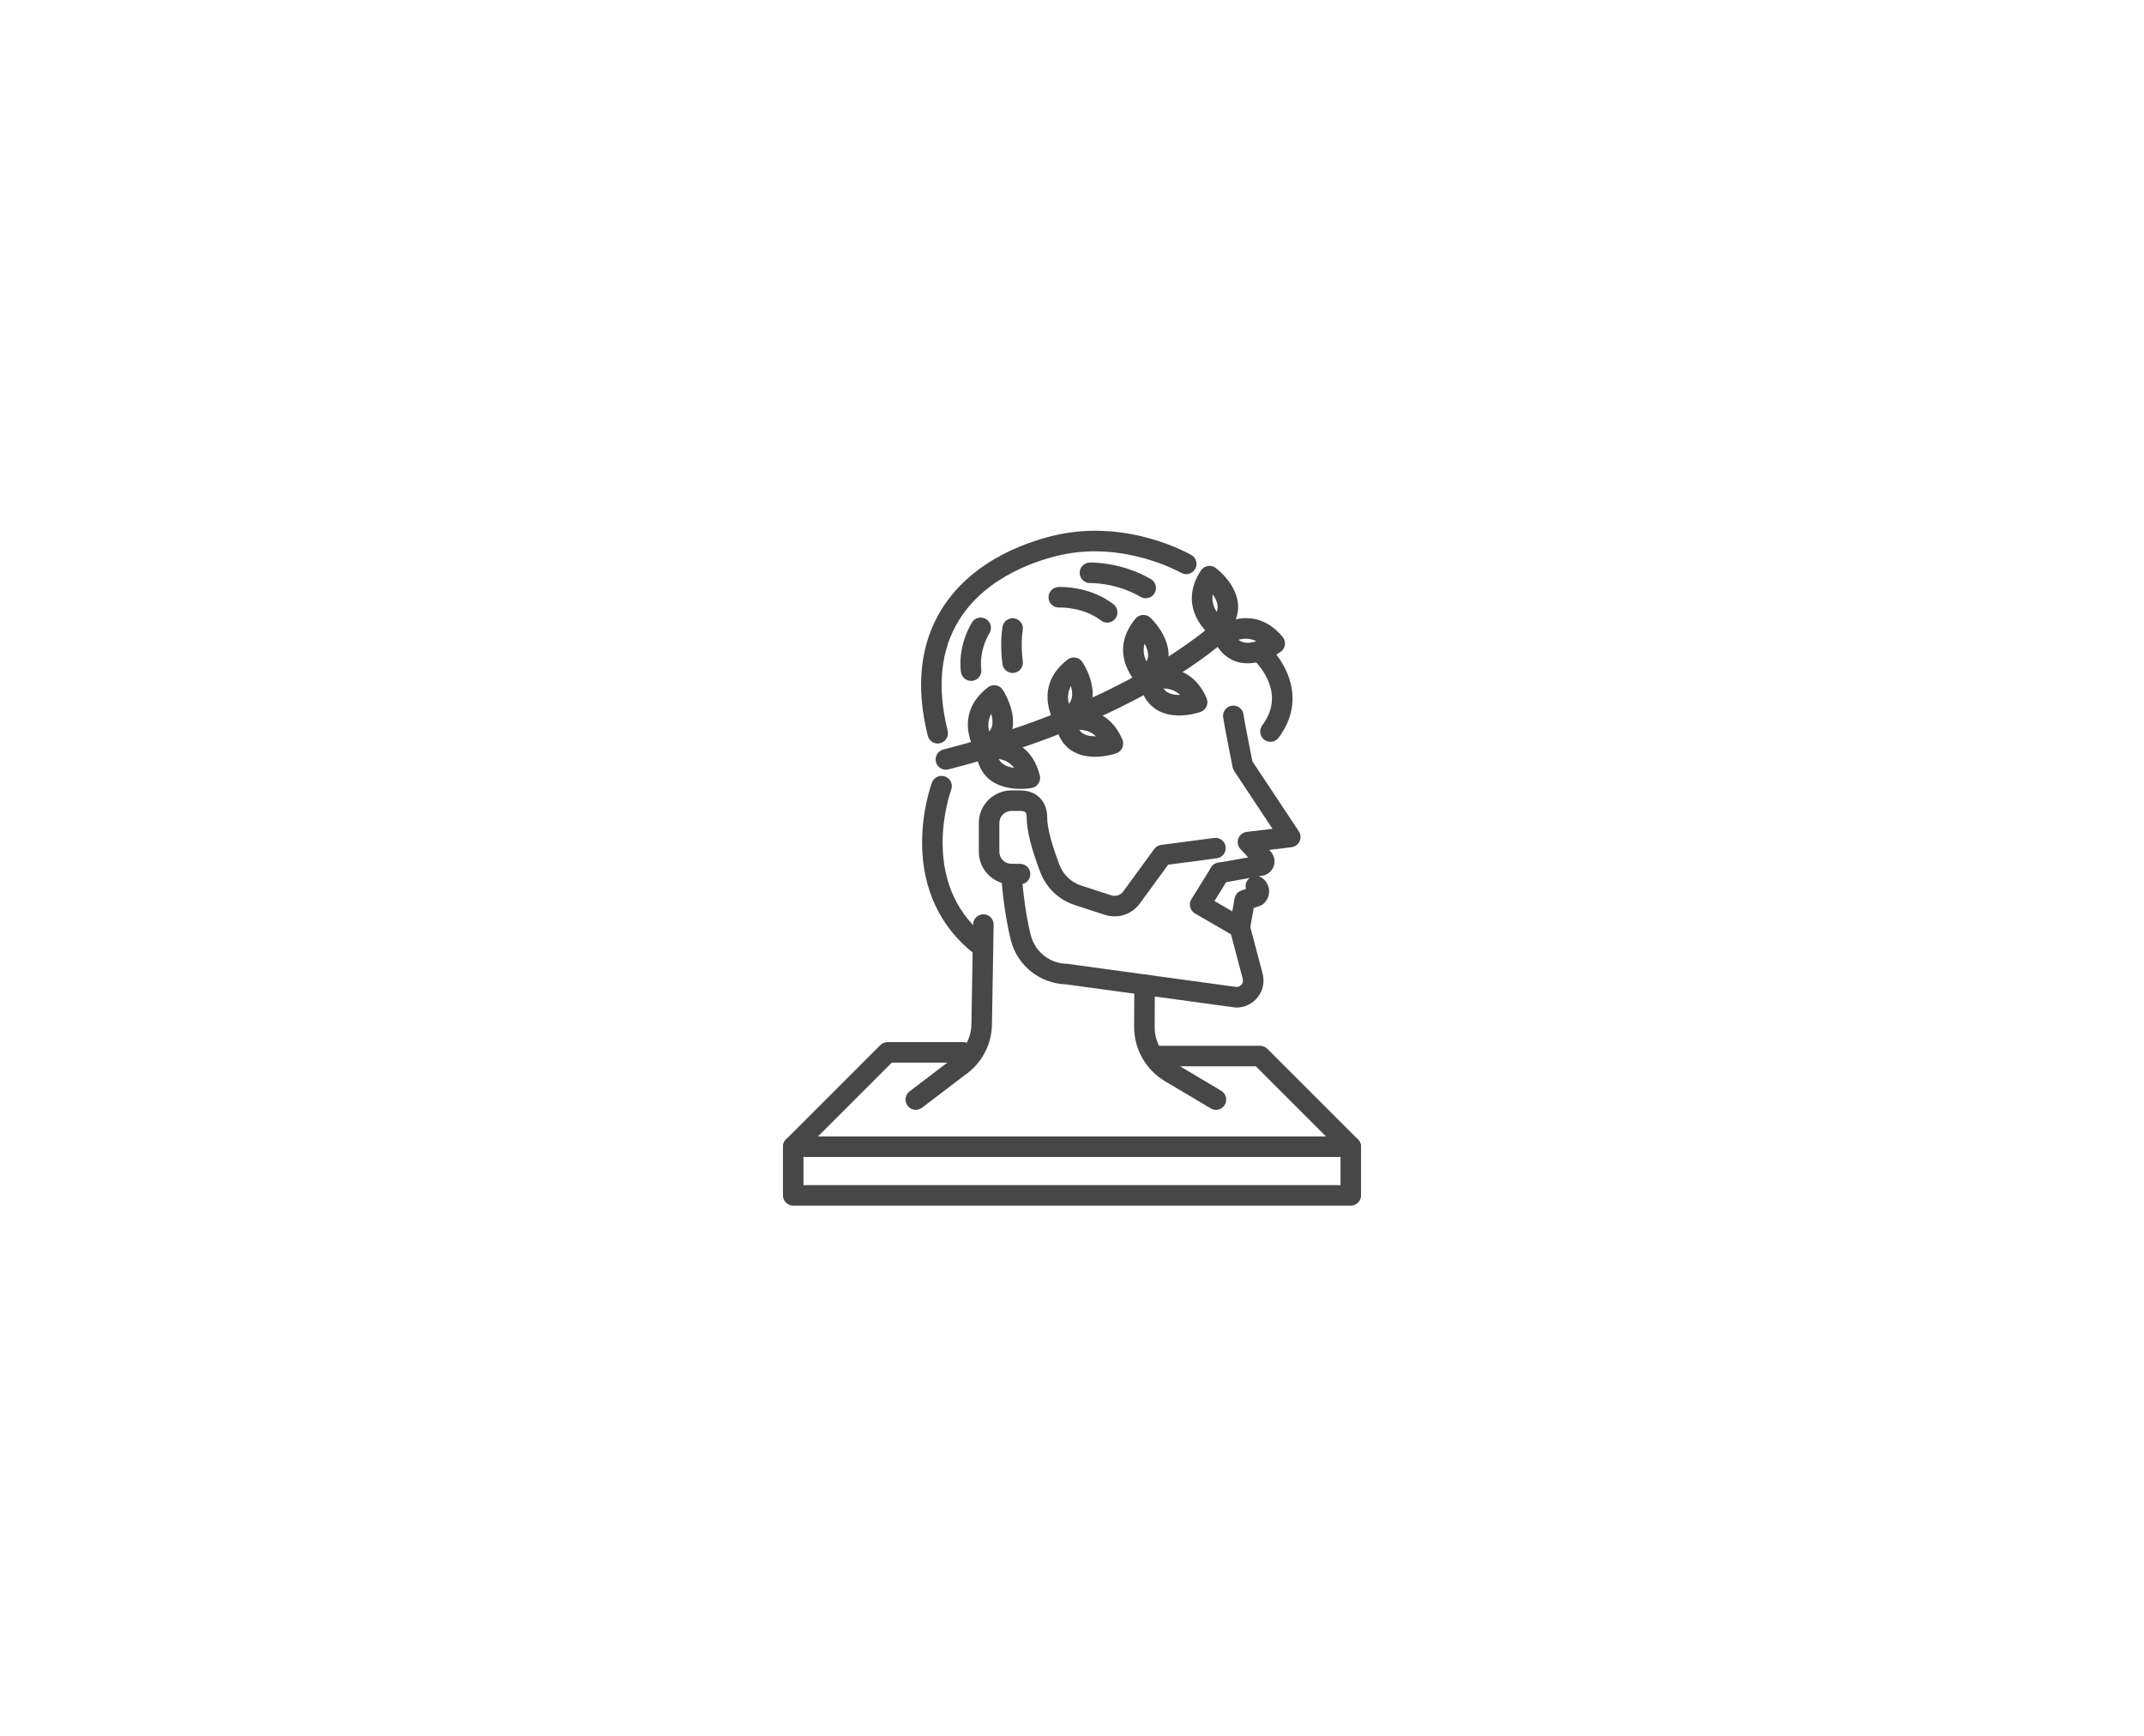 <?xml version="1.0" encoding="UTF-8"?>
<svg id="Layer_2" data-name="Layer 2" xmlns="http://www.w3.org/2000/svg" viewBox="0 0 1566.75 1268.74">
  <defs>
    <style>
      .cls-1 {
        fill: #474747;
        stroke-width: 0px;
      }
    </style>
  </defs>
  <path class="cls-1" d="M906.02,685.24c-.44,0-.88-.04-1.32-.12-4.08-.73-6.79-4.62-6.07-8.7l3.56-19.96c.48-2.68,2.37-4.9,4.95-5.78l3.39-1.16c-.55-1.93-.33-4.07.78-5.92,2.13-3.55,6.74-4.7,10.29-2.57,3.33,2,5.5,5.52,5.78,9.4.29,3.88-1.33,7.67-4.34,10.15-.69.57-1.49,1.01-2.34,1.31l-4.53,1.55-2.78,15.61c-.65,3.63-3.81,6.19-7.38,6.19Z"/>
  <path class="cls-1" d="M891.27,645.32c-3.56,0-6.72-2.55-7.37-6.18-.73-4.08,1.98-7.97,6.06-8.71l22.19-3.98c-2.18-2.35-4.43-4.74-5.63-6.01-1.95-2.06-2.57-5.04-1.6-7.7.96-2.66,3.35-4.56,6.16-4.9l18.84-2.26-28.04-42.26c-.54-.81-.92-1.72-1.11-2.68-.65-3.27-6.4-32.1-6.96-36.7-.5-4.11,2.44-7.85,6.55-8.34,4.11-.5,7.85,2.43,8.34,6.55.35,2.92,4.05,21.87,6.49,34.12l33.95,51.17c1.44,2.17,1.65,4.93.56,7.29-1.09,2.36-3.33,3.99-5.91,4.3l-16.3,1.96c.54.6,1,1.12,1.35,1.53,2.38,2.8,3.14,6.56,2.03,10.06-1.11,3.5-3.89,6.15-7.44,7.07-.19.05-.38.09-.57.12l-30.25,5.42c-.45.08-.89.12-1.33.12Z"/>
  <path class="cls-1" d="M814.52,669.57c-2.35,0-4.73-.36-7.06-1.12l-22.01-7.14c-11.62-3.77-20.8-12.49-25.19-23.92-6.64-17.27-10-30.74-10-40.03,0-3.56-.73-4.83-4.83-4.83h-6.35c-4.85,0-8.79,3.94-8.79,8.79v21.05c0,4.85,3.94,8.79,8.79,8.79h6.35c4.14,0,7.5,3.36,7.5,7.5s-3.36,7.5-7.5,7.5h-6.35c-13.12,0-23.79-10.67-23.79-23.79v-21.05c0-13.12,10.67-23.79,23.79-23.79h6.35c12.04,0,19.83,7.78,19.83,19.83,0,7.24,3.2,19.55,9,34.65,2.76,7.19,8.53,12.67,15.82,15.04l22.01,7.14c3.23,1.04,6.73-.09,8.73-2.83l22.64-31c1.21-1.66,3.04-2.74,5.08-3.01l38.7-5.09c4.1-.54,7.87,2.35,8.41,6.46.54,4.11-2.35,7.87-6.46,8.41l-35.52,4.67-20.75,28.4c-4.39,6-11.27,9.37-18.41,9.37Z"/>
  <path class="cls-1" d="M903.54,736.17c-.13,0-.27,0-.41,0-.29,0-.58-.03-.87-.07l-123.52-16.9c-18.78-.57-35.16-13.6-39.93-31.81-5.39-20.6-7.16-47.12-7.23-48.24-.27-4.13,2.86-7.7,7-7.97,4.15-.26,7.7,2.86,7.97,7,.02.26,1.75,26.22,6.78,45.42,3.11,11.9,13.88,20.38,26.17,20.62.29,0,.58.03.87.07l123.4,16.89c1.86-.08,2.99-1.16,3.51-1.82.55-.7,1.39-2.17.86-4.17l-8.59-32.51-26.3-15.22c-1.76-1.02-3.03-2.7-3.52-4.67-.49-1.97-.17-4.05.91-5.78l14.48-23.3c2.19-3.52,6.81-4.6,10.33-2.41,3.52,2.19,4.6,6.81,2.41,10.33l-10.39,16.73,22.3,12.9c1.73,1,2.99,2.65,3.5,4.58l9.38,35.52c1.6,6.05.3,12.35-3.57,17.27-3.79,4.81-9.43,7.55-15.53,7.55Z"/>
  <path class="cls-1" d="M691.21,562.4c-3.35,0-6.4-2.26-7.26-5.65-1.02-4.01,1.4-8.1,5.42-9.12,135.55-34.55,196.14-91.05,196.74-91.62,3-2.85,7.75-2.74,10.6.26,2.85,3,2.75,7.73-.24,10.59-2.53,2.42-63.63,59.68-203.39,95.3-.62.16-1.25.23-1.86.23Z"/>
  <path class="cls-1" d="M719.46,553.17c-2.42,0-4.77-1.18-6.2-3.28-.18-.27-17.98-27.1,8.65-47.66,1.31-1.01,2.93-1.56,4.58-1.56,4.95,0,6.83,3.83,9.02,8.27,1.93,3.93,3.3,7.85,4.07,11.66,2.92,14.51-3.35,26.17-17.22,31.99-.94.4-1.93.59-2.9.59ZM724.39,521.53c-1.81,3.26-2.46,6.79-1.98,10.65.1.82.25,1.61.43,2.36.91-1.06,1.56-2.23,1.95-3.52.89-2.93.49-6.34-.41-9.5Z"/>
  <path class="cls-1" d="M777.68,532.89c-2.42,0-4.77-1.18-6.2-3.28-.18-.27-17.98-27.1,8.65-47.66,1.64-1.27,3.73-1.8,5.79-1.47,2.05.33,3.87,1.5,5.02,3.23,1.12,1.67,10.82,16.74,6.45,31.31-1.6,5.34-5.82,12.68-16.81,17.29-.94.4-1.93.59-2.9.59ZM782.6,501.25c-1.8,3.26-2.45,6.79-1.97,10.65.1.82.25,1.61.43,2.36.92-1.07,1.57-2.25,1.96-3.55.88-2.92.47-6.32-.42-9.46Z"/>
  <path class="cls-1" d="M837,502.44c-1.84,0-3.68-.68-5.11-2.01-.24-.22-23.55-22.43-2.15-48.39,1.32-1.6,3.25-2.58,5.32-2.71,2.08-.12,4.11.6,5.62,2.03,1.46,1.38,14.26,13.92,13.24,29.09-.38,5.56-2.86,13.65-12.55,20.59-1.31.94-2.84,1.4-4.36,1.4ZM836.44,470.3c-1.04,3.58-.89,7.17.44,10.82.28.78.6,1.52.94,2.21.66-1.24,1.03-2.52,1.12-3.86.22-3.06-.93-6.29-2.5-9.17Z"/>
  <path class="cls-1" d="M889.56,466.17c-1.56,0-3.13-.49-4.46-1.47-.26-.19-25.91-19.66-7.54-47.85,1.13-1.74,2.94-2.93,4.98-3.29,2.04-.36,4.15.14,5.81,1.39,1.61,1.21,15.73,12.24,16.41,27.43.25,5.57-1.32,13.89-10.17,21.87-1.42,1.28-3.22,1.93-5.02,1.93ZM886.26,434.24c-.63,3.67-.08,7.22,1.64,10.71.37.74.77,1.44,1.18,2.09.51-1.3.74-2.62.69-3.96-.13-3.06-1.63-6.15-3.51-8.83Z"/>
  <path class="cls-1" d="M911.7,484.65c-2.25,0-4.55-.26-6.85-.85-5.4-1.41-12.88-5.35-17.89-16.17-1.5-3.24-.51-7.08,2.36-9.2.26-.19,26.42-18.96,47.95,6.91,1.33,1.6,1.94,3.67,1.68,5.73-.26,2.06-1.36,3.92-3.04,5.14-1.37,1-12.06,8.44-24.2,8.44ZM905.02,467.45c1.1.88,2.31,1.49,3.62,1.83,2.95.77,6.34.24,9.44-.76-3.32-1.68-6.87-2.2-10.71-1.58-.82.13-1.6.31-2.34.51Z"/>
  <path class="cls-1" d="M861.67,522.78c-5.24,0-11.05-.97-16.24-4.08-4.78-2.87-10.86-8.76-12.63-20.55-.53-3.53,1.5-6.94,4.85-8.16.3-.11,30.69-10.76,44.07,20.11.83,1.9.82,4.07,0,5.97-.83,1.9-2.41,3.38-4.36,4.08-1.14.41-7.76,2.63-15.69,2.63ZM850.18,503.05c.81,1.16,1.79,2.08,2.96,2.78,2.61,1.57,6,2.01,9.27,1.92-2.61-2.45-5.72-3.93-9.38-4.47-.98-.15-1.94-.21-2.85-.23Z"/>
  <path class="cls-1" d="M800.08,552.97c-2.12,0-4.17-.16-6.13-.48-12.61-2.07-20.67-10.64-22.7-24.13-.53-3.53,1.5-6.94,4.85-8.16.31-.11,30.69-10.76,44.07,20.11.89,2.06.82,4.41-.21,6.41-1.62,3.15-4.29,4.15-11.01,5.4-3.08.57-6.05.86-8.88.86ZM788.64,533.26c.8,1.15,1.78,2.06,2.93,2.76,2.62,1.58,6.03,2.03,9.3,1.94-2.72-2.55-5.98-4.05-9.84-4.54-.82-.1-1.62-.15-2.39-.17Z"/>
  <path class="cls-1" d="M745.81,576.41c-6.69,0-16.15-1.27-23.23-7.3-4.23-3.6-9.24-10.4-9.07-22.29.05-3.57,2.61-6.6,6.11-7.26.32-.06,32.03-5.63,40.21,27.01.79,3.15-.54,6.46-3.3,8.18-.86.54-1.81.89-2.77,1.04-.9.15-3.92.61-7.96.61ZM729.86,554.49c.61,1.26,1.42,2.32,2.44,3.2,2.33,1.99,5.62,2.99,8.86,3.43-2.26-2.96-5.24-4.97-8.97-6.07-.79-.24-1.58-.42-2.34-.55Z"/>
  <path class="cls-1" d="M685.24,543.26c-3.36,0-6.42-2.28-7.27-5.69-8.99-36.15-5.54-67.31,10.26-92.63,23.49-37.63,67.16-50.5,84.84-54.29,51.95-11.12,95.72,13.83,97.56,14.9,3.58,2.08,4.8,6.67,2.72,10.25-2.08,3.58-6.66,4.8-10.24,2.72h0c-.4-.23-40.77-23.09-86.9-13.21-15.82,3.39-54.81,14.8-75.26,47.56-13.57,21.74-16.4,49.01-8.43,81.06,1,4.02-1.45,8.09-5.47,9.09-.61.15-1.22.22-1.82.22Z"/>
  <path class="cls-1" d="M888.57,810.91c-1.3,0-2.62-.34-3.83-1.05l-33.53-19.94c-13.91-8.27-22.51-23.47-22.43-39.65l.15-30.79c.02-4.13,3.38-7.46,7.5-7.46h.04c4.14.02,7.48,3.4,7.46,7.54l-.15,30.79c-.05,10.89,5.73,21.12,15.09,26.69l33.53,19.94c3.56,2.12,4.73,6.72,2.61,10.28-1.4,2.36-3.9,3.67-6.45,3.67Z"/>
  <path class="cls-1" d="M669.23,810.91c-2.26,0-4.5-1.02-5.97-2.96-2.51-3.29-1.87-8,1.42-10.51l31.07-23.67c.13-.1.25-.19.39-.27,8.48-5.65,13.62-15.11,13.75-25.3l1.22-72.8c.07-4.14,3.52-7.41,7.62-7.37,4.14.07,7.44,3.48,7.37,7.62l-1.22,72.77c-.19,15.03-7.75,29.01-20.22,37.42l-30.89,23.53c-1.36,1.03-2.96,1.53-4.54,1.53Z"/>
  <path class="cls-1" d="M837.24,437.11c-1.28,0-2.57-.33-3.75-1.01-18.3-10.59-36.55-10.08-36.73-10.07-4.11.16-7.61-3.09-7.76-7.23-.15-4.14,3.09-7.61,7.23-7.76.92-.03,22.79-.65,44.78,12.08,3.58,2.08,4.81,6.66,2.73,10.25-1.39,2.4-3.91,3.74-6.5,3.74Z"/>
  <path class="cls-1" d="M809.09,454.93c-1.6,0-3.2-.51-4.57-1.56-13.16-10.12-30.22-9.49-30.38-9.48-4.13.23-7.67-2.94-7.9-7.08-.23-4.14,2.94-7.67,7.08-7.9.91-.05,22.62-1.07,40.35,12.57,3.28,2.53,3.9,7.23,1.37,10.52-1.48,1.92-3.7,2.93-5.95,2.93Z"/>
  <path class="cls-1" d="M709.65,497.52c-3.57,0-6.73-2.56-7.38-6.2-.13-.72-3-17.88,7.93-36.4,2.11-3.57,6.7-4.75,10.27-2.65,3.57,2.1,4.75,6.7,2.65,10.27-8.01,13.58-6.1,26.04-6.08,26.17.72,4.08-2,7.97-6.08,8.69-.44.08-.88.12-1.31.12Z"/>
  <path class="cls-1" d="M739.99,491.7c-3.66,0-6.86-2.68-7.41-6.4-.09-.59-2.11-14.57.02-27.32.68-4.09,4.54-6.84,8.63-6.16,4.09.68,6.85,4.55,6.16,8.63-1.74,10.46,0,22.54.02,22.66.61,4.1-2.23,7.91-6.32,8.52-.37.05-.74.08-1.11.08Z"/>
  <path class="cls-1" d="M928.39,542.01c-1.55,0-3.12-.48-4.47-1.48-3.33-2.47-4.02-7.17-1.55-10.49,7.77-10.45,9.2-21.52,4.25-32.9-4-9.19-10.72-15.3-10.79-15.36-3.07-2.76-3.35-7.5-.6-10.58,2.75-3.08,7.46-3.37,10.56-.64.36.32,8.95,8.01,14.34,20.04,5.18,11.58,8.4,29.38-5.72,48.38-1.47,1.98-3.73,3.03-6.03,3.03Z"/>
  <path class="cls-1" d="M716.66,698.61c-1.61,0-3.23-.52-4.6-1.58-24.82-19.31-38.04-47.17-38.23-80.59-.14-24.82,6.92-43.87,7.22-44.67,1.46-3.88,5.79-5.83,9.66-4.38,3.87,1.46,5.83,5.78,4.38,9.65h0c-.06.17-6.48,17.64-6.26,39.78.29,28.84,11.2,51.84,32.44,68.36,3.27,2.54,3.86,7.25,1.32,10.52-1.48,1.9-3.69,2.9-5.93,2.9Z"/>
  <path class="cls-1" d="M987.09,845.37h-407.44c-3.03,0-5.77-1.83-6.93-4.63-1.16-2.8-.52-6.03,1.63-8.17l68.92-68.92c1.41-1.41,3.31-2.2,5.3-2.2h55.26c4.14,0,7.5,3.36,7.5,7.5s-3.36,7.5-7.5,7.5h-52.16l-53.92,53.92h371.23l-51.24-51.24h-71.79c-4.14,0-7.5-3.36-7.5-7.5s3.36-7.5,7.5-7.5h74.9c1.99,0,3.9.79,5.3,2.2l66.24,66.24c2.14,2.15,2.79,5.37,1.62,8.17-1.16,2.8-3.9,4.63-6.93,4.63Z"/>
  <path class="cls-1" d="M987.09,880.93h-407.44c-4.14,0-7.5-3.36-7.5-7.5v-35.56c0-4.14,3.36-7.5,7.5-7.5s7.5,3.36,7.5,7.5v28.06h392.44v-28.06c0-4.14,3.36-7.5,7.5-7.5s7.5,3.36,7.5,7.5v35.56c0,4.14-3.36,7.5-7.5,7.5Z"/>
</svg>